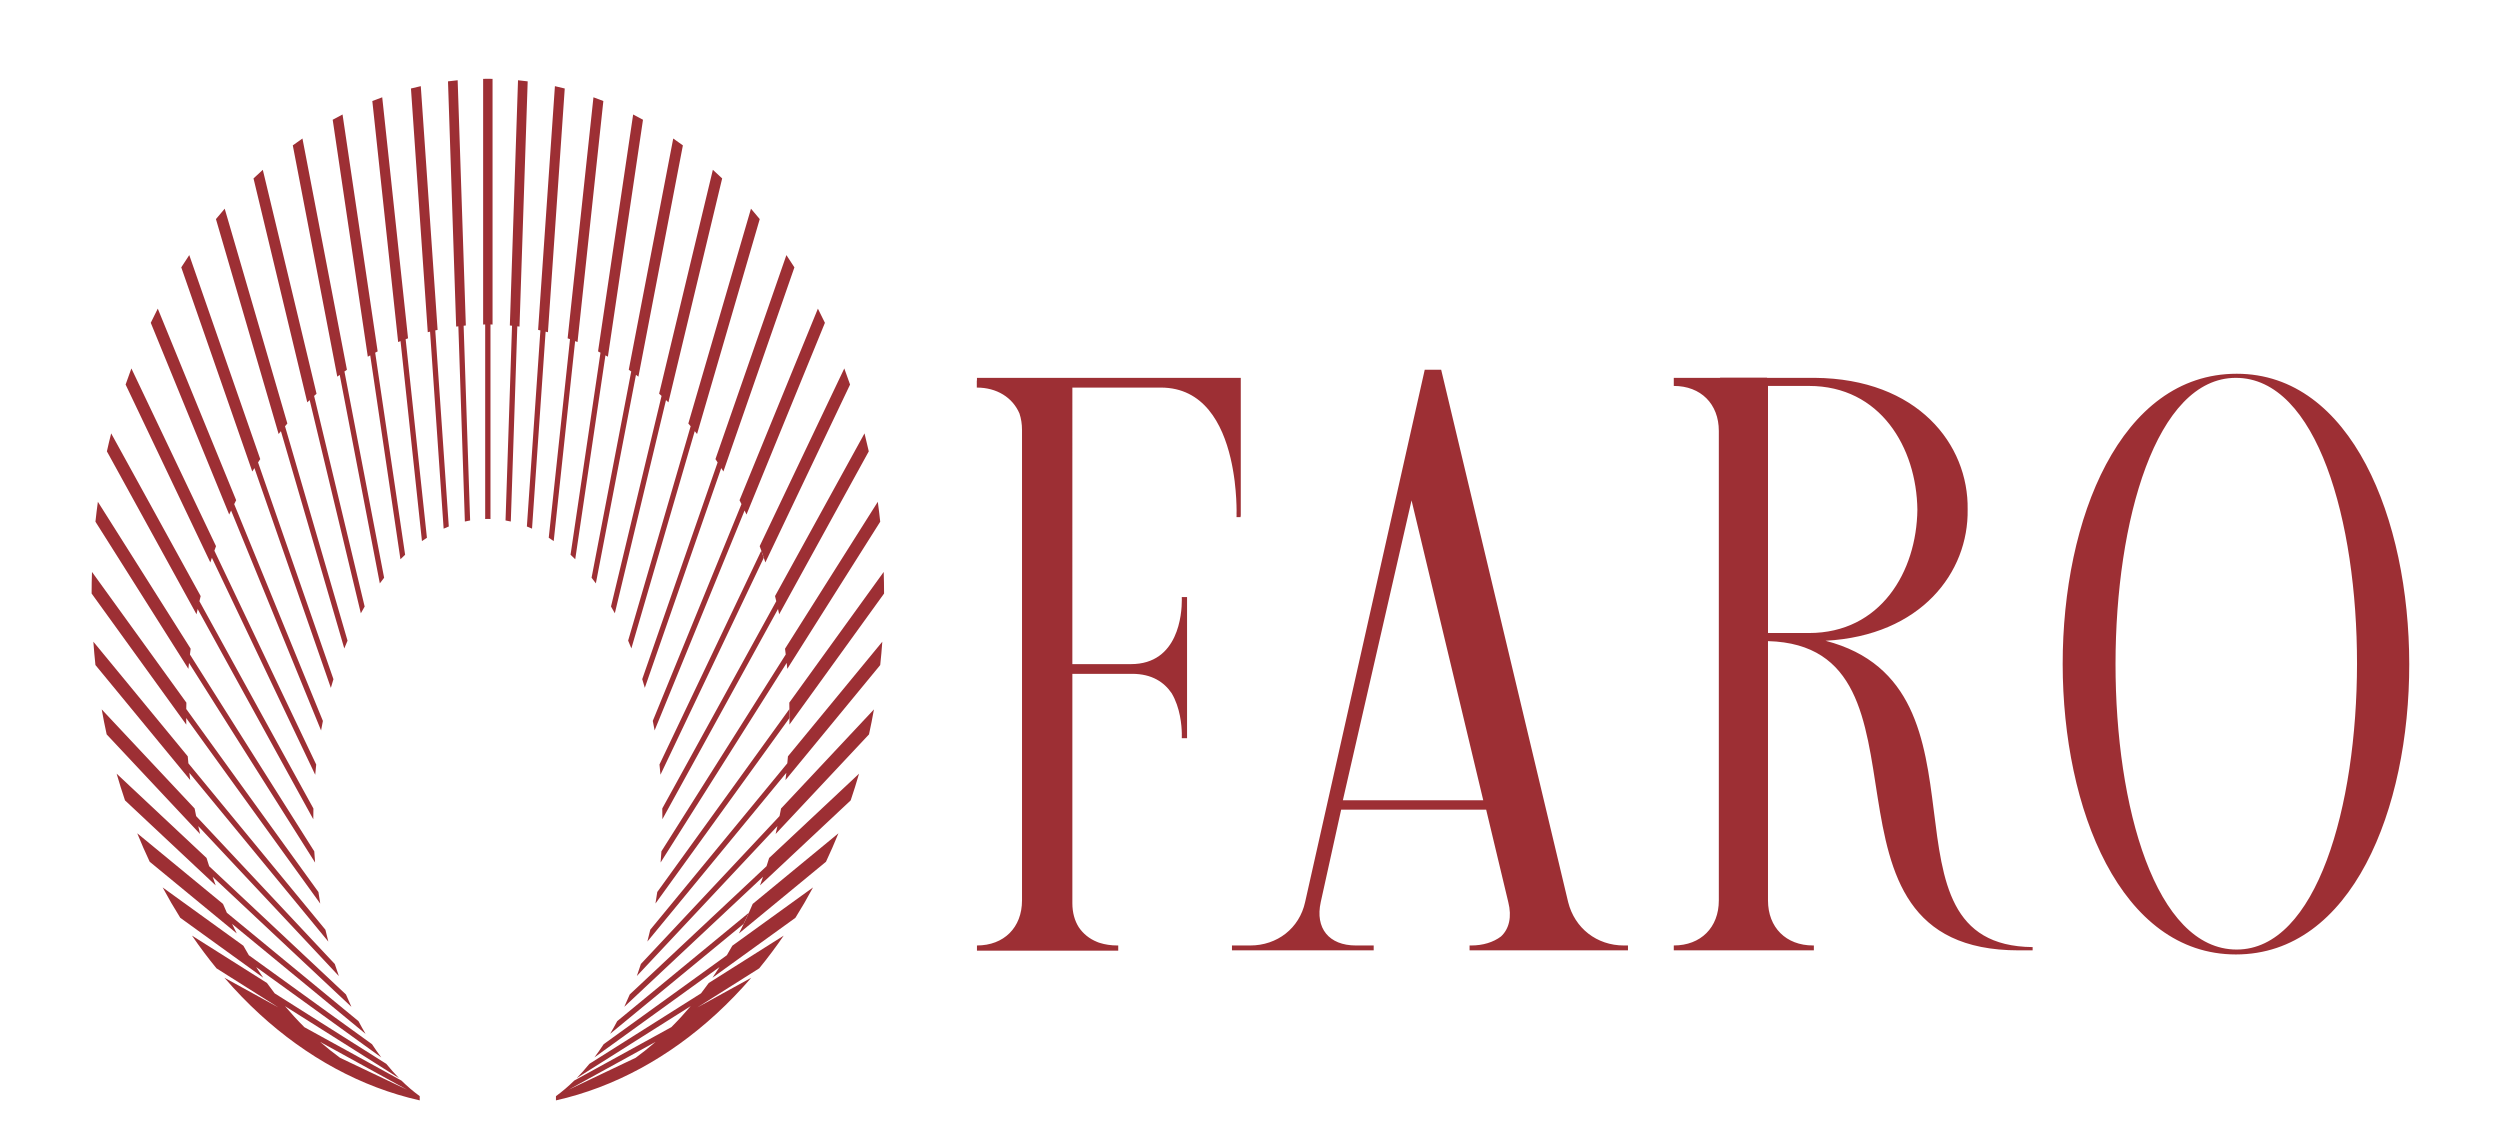 <svg xml:space="preserve" viewBox="0 0 425.197 193.357" height="193.357px" width="425.197px" y="0px" x="0px" id="Layer_1" version="1.1" xmlns="http://www.w3.org/2000/svg">
<rect height="97.124" width="7.991" fill="#9D2F34" y="64.245" x="292.547"></rect>
<g>
	<rect height="193.182" width="425.198" fill="none" y="0.176" x="-0.001"></rect>
	<g>
		<path d="M276.19,160.806c-4.6,0-8.364-2.925-9.479-7.372l-21.597-90.546h-0.684h-0.291h-0.164h-0.521h-0.163    h-0.293h-0.682l-20.346,90.546c-0.976,4.447-4.738,7.372-9.336,7.372h-1.506h-0.456h-0.684h-0.458v0.83h0.458h0.684h0.456h20.458    h0.911h0.228h0.911v-0.83h-0.911h-0.228h-0.911h-0.967c-4.599,0-6.965-2.925-5.989-7.372l3.471-15.723h24.666l3.761,15.723    c0.633,2.521,0.142,4.554-1.24,5.839c-1.293,0.983-3.075,1.533-5.067,1.533h-0.278v0.83h0.453h0.688h0.454h23.524h0.683h0.46h0.68    v-0.83h-0.68H276.19z M228.393,136.106l11.681-51.002l12.195,51.002H228.393z M209.681,79.823c0.034,0.186,0.063,0.371,0.094,0.55    c0.024,0.158,0.048,0.312,0.073,0.464c0.018,0.133,0.039,0.261,0.057,0.395c0.032,0.227,0.065,0.452,0.093,0.674    c0.001,0.018,0.003,0.036,0.004,0.061c0.25,2.058,0.31,3.818,0.316,4.886c-0.003,0.377-0.011,0.599-0.011,0.599h0.011    c-0.005,0.316-0.011,0.498-0.011,0.498h0.695v-0.227h0.028v-0.501V64.311v-0.046H166.16v0.046v0.406h-0.026v0.048v0.65v0.504    c3.401,0,6.085,1.678,7.256,4.41c0.279,0.847,0.432,1.775,0.432,2.784v80.038c0,4.592-3.065,7.655-7.662,7.655v0.044v0.786v0.052    h0.201h23.625h0.201v-0.052v-0.786v-0.044h-0.138c-1.101,0-2.105-0.155-3.009-0.441c-0.07-0.027-0.143-0.048-0.209-0.069    c-0.091-0.033-0.181-0.072-0.269-0.108c-1.295-0.526-2.345-1.381-3.093-2.497c-0.691-1.098-1.082-2.466-1.082-4.078v-39.007    h10.169c3.394,0,5.458,1.448,6.715,3.291c1.473,2.468,1.71,5.49,1.732,6.887c-0.002,0.166-0.007,0.27-0.007,0.27h0.009    c0,0.315-0.009,0.501-0.009,0.501h0.199h0.495h0.204v-0.501v-23.461v-0.049h-0.204h-0.495h-0.199c0,0,0,0.018,0.001,0.049h-0.001    c0,0,0.009,0.176,0.009,0.483c0,2.239-0.526,10.877-8.649,10.877h-9.97V65.919h15.047c7.305,0,10.481,6.176,11.855,11.985    c0.018,0.083,0.036,0.164,0.054,0.247c0.053,0.236,0.104,0.47,0.154,0.698c0.034,0.17,0.066,0.343,0.1,0.513    C209.626,79.517,209.655,79.668,209.681,79.823z M310.484,108.98c16.291-0.88,24.348-11.655,24.171-22.326    c0.182-11.066-8.483-22.25-26.011-22.39h-23.969v0.68v0.016v0.679c4.596,0,7.661,3.062,7.661,7.655v79.855    c0,4.592-3.065,7.655-7.661,7.655v0.83H308.5v-0.83h-0.139c-4.599,0-7.663-3.063-7.663-7.655v-44.108    c30.794,0.838,4.738,52.594,42.639,52.594c0.697,0,1.533,0,2.37,0v-0.554C317.592,160.814,340.741,116.826,310.484,108.98z     M300.699,107.664V65.64h6.967c12.143,0,18.304,10.474,18.439,21.049c-0.123,10.55-6.25,20.975-18.439,20.975H300.699z     M380.413,63.567c-39.575,0-39.297,98.765-0.141,98.765C419.711,162.332,419.427,63.567,380.413,63.567z M380.413,161.498    c-27.592,0-27.312-97.233-0.141-97.233C407.864,64.265,407.584,161.498,380.413,161.498z" fill="#9D2F34"></path>
		<g>
			<path d="M93.329,91.46c0.284,0.182,0.565,0.372,0.846,0.568l3.643-34.011c0.137,0.052,0.273,0.102,0.408,0.156     l4.393-40.992c-0.558-0.22-1.119-0.431-1.684-0.633l-4.392,40.992c0.135,0.048,0.27,0.098,0.405,0.147L93.329,91.46z" fill="#9D2F34"></path>
			<path d="M89.61,89.544c0.294,0.115,0.586,0.239,0.877,0.37l2.311-33.507c0.131,0.033,0.262,0.062,0.395,0.096     l2.858-41.451c-0.555-0.142-1.113-0.274-1.672-0.398l-2.858,41.452c0.129,0.028,0.259,0.059,0.389,0.088L89.61,89.544z" fill="#9D2F34"></path>
			<path d="M107.357,63.18l-6.745,35.079c0.246,0.315,0.491,0.634,0.732,0.963l6.819-35.462     c0.139,0.101,0.28,0.199,0.417,0.302l7.564-39.335c-0.543-0.4-1.091-0.789-1.642-1.169l-7.563,39.33     C107.08,62.983,107.218,63.083,107.357,63.18z" fill="#9D2F34"></path>
			<path d="M86.877,88.7l1.106-33.198c0.125,0.016,0.25,0.025,0.374,0.042l1.391-41.706     c-0.546-0.071-1.095-0.134-1.644-0.188l-1.391,41.707c0.124,0.012,0.247,0.029,0.372,0.042l-1.105,33.12     C86.28,88.571,86.58,88.633,86.877,88.7z" fill="#9D2F34"></path>
			<path d="M57.778,63.758l6.82,35.466c0.24-0.328,0.485-0.646,0.732-0.963l-6.747-35.08     c0.141-0.098,0.281-0.198,0.421-0.294L51.44,23.558c-0.551,0.38-1.1,0.769-1.642,1.168l7.565,39.334     C57.5,63.958,57.639,63.859,57.778,63.758z" fill="#9D2F34"></path>
			<path d="M73.143,56.407l2.31,33.508c0.291-0.131,0.584-0.254,0.877-0.37l-2.3-33.35     c0.131-0.03,0.263-0.061,0.395-0.089l-2.858-41.452c-0.562,0.124-1.12,0.257-1.672,0.398l2.857,41.451     C72.881,56.469,73.012,56.438,73.143,56.407z" fill="#9D2F34"></path>
			<path d="M68.121,58.018l3.644,34.012c0.28-0.196,0.561-0.387,0.846-0.568L68.992,57.69     c0.136-0.05,0.273-0.101,0.408-0.149l-4.392-40.992c-0.564,0.202-1.125,0.413-1.684,0.634l4.392,40.992     C67.852,58.12,67.987,58.071,68.121,58.018z" fill="#9D2F34"></path>
			<path d="M82.519,88.269c0.151-0.004,0.302-0.01,0.453-0.01c0.15,0,0.299,0.006,0.448,0.01V55.187     c-0.149-0.001-0.3-0.007-0.448-0.007l0,0c0.269,0,0.534,0.008,0.801,0.013V13.412c-0.268-0.003-0.533-0.012-0.801-0.012     c-0.268,0-0.534,0.009-0.801,0.012v41.781c0.116-0.002,0.232-0.003,0.348-0.006V88.269z" fill="#9D2F34"></path>
			<path d="M77.957,55.502l1.106,33.199c0.297-0.068,0.595-0.129,0.896-0.182L78.854,55.4     c0.125-0.013,0.25-0.031,0.375-0.043l-1.391-41.707c-0.549,0.054-1.097,0.117-1.643,0.188l1.388,41.707     C77.709,55.527,77.833,55.518,77.957,55.502z" fill="#9D2F34"></path>
			<path d="M62.967,60.44l5.139,34.681c0.264-0.263,0.53-0.519,0.796-0.768l-5.09-34.368     c0.14-0.073,0.278-0.148,0.417-0.22L58.26,19.472c-0.563,0.288-1.121,0.587-1.676,0.894l5.971,40.303     C62.692,60.591,62.831,60.517,62.967,60.44z" fill="#9D2F34"></path>
			<path d="M129.48,93.658l-17.317,36.365c0.062,0.576,0.119,1.155,0.17,1.739l17.569-36.898     C129.766,94.46,129.624,94.059,129.48,93.658z" fill="#9D2F34"></path>
			<path d="M132.024,102.253L112.639,137.5c0.013,0.607,0.022,1.218,0.022,1.829l19.664-35.754     c0.065,0.301,0.133,0.602,0.196,0.903l15.239-27.71c-0.227-1.028-0.47-2.047-0.725-3.06l-15.219,27.672     C131.889,101.669,131.955,101.962,132.024,102.253z" fill="#9D2F34"></path>
			<path d="M133.637,111.311l-21.144,33.479c-0.039,0.639-0.085,1.272-0.138,1.904l21.444-33.951     c0.034,0.337,0.072,0.675,0.104,1.014l15.804-25.024c-0.122-1.136-0.256-2.266-0.412-3.387l-15.78,24.986     C133.56,110.655,133.598,110.984,133.637,111.311z" fill="#9D2F34"></path>
			<path d="M130.172,95.658l14.406-30.252c-0.316-0.922-0.643-1.836-0.982-2.741l-14.391,30.223     C129.543,93.799,129.865,94.723,130.172,95.658z" fill="#9D2F34"></path>
			<path d="M111.48,153.673l22.793-31.561c0.001-0.099,0.003-0.198,0.003-0.298c0-0.41-0.008-0.819-0.013-1.228     l-22.476,31.122C111.692,152.369,111.589,153.023,111.48,153.673z" fill="#9D2F34"></path>
			<path d="M112.517,67.336l-8.598,35.819c0.221,0.377,0.436,0.762,0.651,1.151l8.702-36.262     c0.137,0.129,0.276,0.255,0.412,0.388l9.141-38.087c-0.521-0.499-1.048-0.985-1.583-1.464l-9.138,38.081     C112.243,67.085,112.379,67.211,112.517,67.336z" fill="#9D2F34"></path>
			<path d="M126.48,157.129c0.302-0.625,0.598-1.255,0.881-1.892l-22.383,18.433     c-0.392,0.742-0.794,1.463-1.209,2.163L126.48,157.129z" fill="#9D2F34"></path>
			<path d="M117.465,72.496l-10.633,36.461c0.188,0.437,0.372,0.877,0.551,1.324l10.777-36.951     c0.132,0.161,0.265,0.32,0.395,0.483l10.661-36.551c-0.49-0.599-0.988-1.188-1.49-1.769L117.07,72.029     C117.203,72.184,117.334,72.341,117.465,72.496z" fill="#9D2F34"></path>
			<path d="M126.108,85.738l-15.083,36.872c0.109,0.535,0.212,1.076,0.311,1.62l15.302-37.405     c0.109,0.228,0.219,0.455,0.326,0.684l13.337-32.604c-0.388-0.814-0.785-1.618-1.193-2.414l-13.329,32.583     C125.89,85.294,125.999,85.517,126.108,85.738z" fill="#9D2F34"></path>
			<path d="M122.051,78.649l-12.821,36.859c0.151,0.489,0.297,0.982,0.438,1.481l13.002-37.38     c0.122,0.194,0.245,0.387,0.366,0.584l12.077-34.719c-0.445-0.706-0.9-1.401-1.362-2.088l-12.067,34.696     C121.808,78.269,121.928,78.461,122.051,78.649z" fill="#9D2F34"></path>
			<path d="M102.129,59.986l-5.092,34.365c0.269,0.249,0.534,0.504,0.798,0.768l5.136-34.681     c0.14,0.078,0.279,0.153,0.417,0.23l5.971-40.303c-0.555-0.308-1.113-0.606-1.675-0.895l-5.97,40.295     C101.854,59.838,101.99,59.913,102.129,59.986z" fill="#9D2F34"></path>
			<path d="M39.465,157.135l22.713,18.705c-0.415-0.702-0.82-1.421-1.209-2.164l-22.384-18.433     c-0.225-0.5-0.444-1-0.655-1.505l-14.589-12.013c0.669,1.642,1.372,3.258,2.117,4.837l14.813,12.197     C39.997,158.225,39.73,157.682,39.465,157.135z" fill="#9D2F34"></path>
			<path d="M123.621,162.464l-20.944,15.127c-0.511,0.781-1.038,1.531-1.578,2.25l21.28-15.37     c-0.393,0.615-0.793,1.224-1.204,1.817l14.107-10.188c1.047-1.672,2.047-3.395,2.997-5.167l-13.726,9.913     C124.251,161.392,123.938,161.93,123.621,162.464z" fill="#9D2F34"></path>
			<path d="M43.568,164.479l21.281,15.369c-0.542-0.721-1.069-1.471-1.58-2.252l-20.944-15.128     c-0.317-0.534-0.63-1.074-0.936-1.622l-13.727-9.913c0.952,1.77,1.951,3.493,2.998,5.165l14.11,10.191     C44.36,165.695,43.961,165.09,43.568,164.479z" fill="#9D2F34"></path>
			<path d="M71.386,187.152v-0.722c-1.07-0.781-2.109-1.663-3.109-2.647l-16.507-9.078     c-1.139-1.136-2.239-2.33-3.298-3.581l19.4,12.251c-0.747-0.759-1.469-1.571-2.172-2.437l-18.984-11.99     c-0.447-0.578-0.887-1.166-1.317-1.766l-12.75-8.054c1.325,1.935,2.717,3.792,4.171,5.566l10.518,6.643l-9.174-5.046     c1.898,2.197,3.89,4.257,5.971,6.167l0.019,0.01l-0.016-0.006C52.115,179.781,61.373,184.897,71.386,187.152z M69.25,185.347     l-11.413-5.435c-1.156-0.846-2.283-1.746-3.38-2.701L69.25,185.347z" fill="#9D2F34"></path>
			<path d="M125.673,158.759l14.811-12.196c0.744-1.579,1.449-3.193,2.117-4.837l-14.584,12.012     C127.292,155.459,126.508,157.134,125.673,158.759z" fill="#9D2F34"></path>
			<path d="M52.667,68.045l8.704,36.267c0.214-0.389,0.43-0.774,0.65-1.151l-8.597-35.821     c0.138-0.125,0.275-0.253,0.414-0.377l-9.14-38.081c-0.531,0.478-1.06,0.966-1.582,1.463l9.143,38.087     C52.393,68.301,52.531,68.174,52.667,68.045z" fill="#9D2F34"></path>
			<path d="M133.905,129.82l-23.308,28.303c-0.156,0.679-0.323,1.351-0.493,2.016l23.633-28.699     c-0.046,0.411-0.091,0.825-0.142,1.235l16.112-19.564c0.142-1.315,0.26-2.638,0.355-3.97l-16.05,19.491     C133.981,129.03,133.941,129.425,133.905,129.82z" fill="#9D2F34"></path>
			<path d="M150.299,97.274l-16.056,22.229c0.02,0.768,0.035,1.536,0.035,2.311c0,0.477-0.007,0.951-0.015,1.425     l16.097-22.288c0-0.01,0.001-0.021,0.001-0.031C150.362,99.7,150.337,98.484,150.299,97.274z" fill="#9D2F34"></path>
			<path d="M132.585,138.795l-23.58,25.154c-0.223,0.695-0.454,1.381-0.694,2.057l23.912-25.507     c-0.101,0.45-0.199,0.901-0.307,1.349l15.883-16.942c0.306-1.403,0.587-2.82,0.842-4.253l-15.799,16.852     C132.763,137.938,132.672,138.365,132.585,138.795z" fill="#9D2F34"></path>
			<path d="M130.372,147.321l-23.266,21.812c-0.298,0.716-0.607,1.417-0.928,2.105l23.599-22.123     c-0.173,0.492-0.338,0.986-0.518,1.473l15.423-14.459c0.506-1.494,0.981-3.008,1.424-4.544l-15.291,14.337     C130.673,146.392,130.52,146.855,130.372,147.321z" fill="#9D2F34"></path>
			<path d="M119.231,168.944l-18.985,11.989c-0.7,0.865-1.425,1.678-2.169,2.437l19.399-12.252     c-1.06,1.252-2.16,2.447-3.299,3.582l-16.507,9.079c-1.002,0.986-2.042,1.87-3.114,2.653v0.72     c10.014-2.253,19.271-7.371,27.25-14.689l-0.017,0.006l0.021-0.01c2.08-1.91,4.072-3.97,5.969-6.167l-9.17,5.045l10.515-6.641     c1.452-1.775,2.844-3.633,4.171-5.567l-12.75,8.054C120.117,167.781,119.677,168.366,119.231,168.944z M102.372,183.518     c0.974-0.518,1.933-1.073,2.875-1.664C104.304,182.444,103.345,183,102.372,183.518z M108.113,179.907l-11.423,5.439     l14.803-8.143C110.396,178.16,109.268,179.062,108.113,179.907z" fill="#9D2F34"></path>
			<path d="M33.618,103.582l19.667,35.757c0-0.612,0.009-1.222,0.021-1.829L33.92,102.26     c0.069-0.293,0.136-0.587,0.208-0.879L18.907,73.707c-0.254,1.012-0.5,2.031-0.726,3.06l15.242,27.713     C33.486,104.18,33.552,103.882,33.618,103.582z" fill="#9D2F34"></path>
			<path d="M36.038,94.87l17.574,36.903c0.05-0.583,0.105-1.163,0.168-1.74l-17.319-36.37     c0.092-0.259,0.182-0.517,0.278-0.772L22.346,62.664c-0.339,0.904-0.666,1.818-0.983,2.741l14.408,30.254     C35.859,95.394,35.95,95.132,36.038,94.87z" fill="#9D2F34"></path>
			<path d="M39.303,86.83l15.304,37.41c0.099-0.546,0.203-1.086,0.312-1.622L39.833,85.743     c0.11-0.223,0.219-0.447,0.333-0.667L26.835,52.49c-0.408,0.795-0.806,1.601-1.193,2.413L38.981,87.51     C39.086,87.281,39.195,87.056,39.303,86.83z" fill="#9D2F34"></path>
			<path d="M43.271,79.614l13.001,37.383c0.142-0.5,0.29-0.993,0.44-1.482L43.89,78.65     c0.123-0.189,0.246-0.38,0.371-0.566L32.191,43.385c-0.461,0.687-0.917,1.383-1.361,2.088l12.077,34.721     C43.026,79.999,43.149,79.807,43.271,79.614z" fill="#9D2F34"></path>
			<path d="M47.779,73.335l10.777,36.955c0.183-0.449,0.365-0.892,0.553-1.328L48.476,72.499     c0.131-0.156,0.264-0.314,0.398-0.47L38.217,35.494c-0.503,0.582-1,1.169-1.49,1.771l10.66,36.55     C47.516,73.653,47.648,73.494,47.779,73.335z" fill="#9D2F34"></path>
			<path d="M32.145,112.749l21.446,33.957c-0.053-0.634-0.1-1.269-0.14-1.908l-21.145-33.479     c0.04-0.329,0.078-0.659,0.121-0.986l-15.781-24.99c-0.156,1.121-0.29,2.251-0.413,3.387l15.809,25.028     C32.073,113.42,32.11,113.085,32.145,112.749z" fill="#9D2F34"></path>
			<path d="M36.17,149.121l23.597,22.124c-0.318-0.688-0.628-1.39-0.926-2.105l-23.267-21.812     c-0.147-0.467-0.302-0.932-0.443-1.403l-15.295-14.341c0.441,1.536,0.918,3.051,1.423,4.543l15.427,14.463     C36.506,150.105,36.34,149.612,36.17,149.121z" fill="#9D2F34"></path>
			<path d="M33.723,140.507l23.912,25.507c-0.241-0.676-0.472-1.361-0.693-2.057L33.36,138.803     c-0.088-0.431-0.178-0.861-0.259-1.297l-15.803-16.856c0.254,1.433,0.535,2.851,0.843,4.253l15.888,16.947     C33.922,141.405,33.824,140.955,33.723,140.507z" fill="#9D2F34"></path>
			<path d="M32.209,131.447l23.633,28.7c-0.171-0.664-0.337-1.337-0.493-2.016l-23.308-28.305     c-0.038-0.396-0.079-0.793-0.109-1.194l-16.054-19.495c0.095,1.332,0.213,2.656,0.354,3.971l16.118,19.568     C32.299,132.269,32.253,131.859,32.209,131.447z" fill="#9D2F34"></path>
			<path d="M31.669,122.117l22.797,31.564c-0.11-0.649-0.212-1.303-0.307-1.964l-22.481-31.129     c0.006-0.361,0.014-0.721,0.022-1.081L15.644,97.271c-0.041,1.21-0.062,2.427-0.062,3.648c0,0.01,0,0.02,0,0.028l16.1,22.294     C31.674,122.867,31.672,122.492,31.669,122.117z" fill="#9D2F34"></path>
		</g>
	</g>
</g>
</svg>